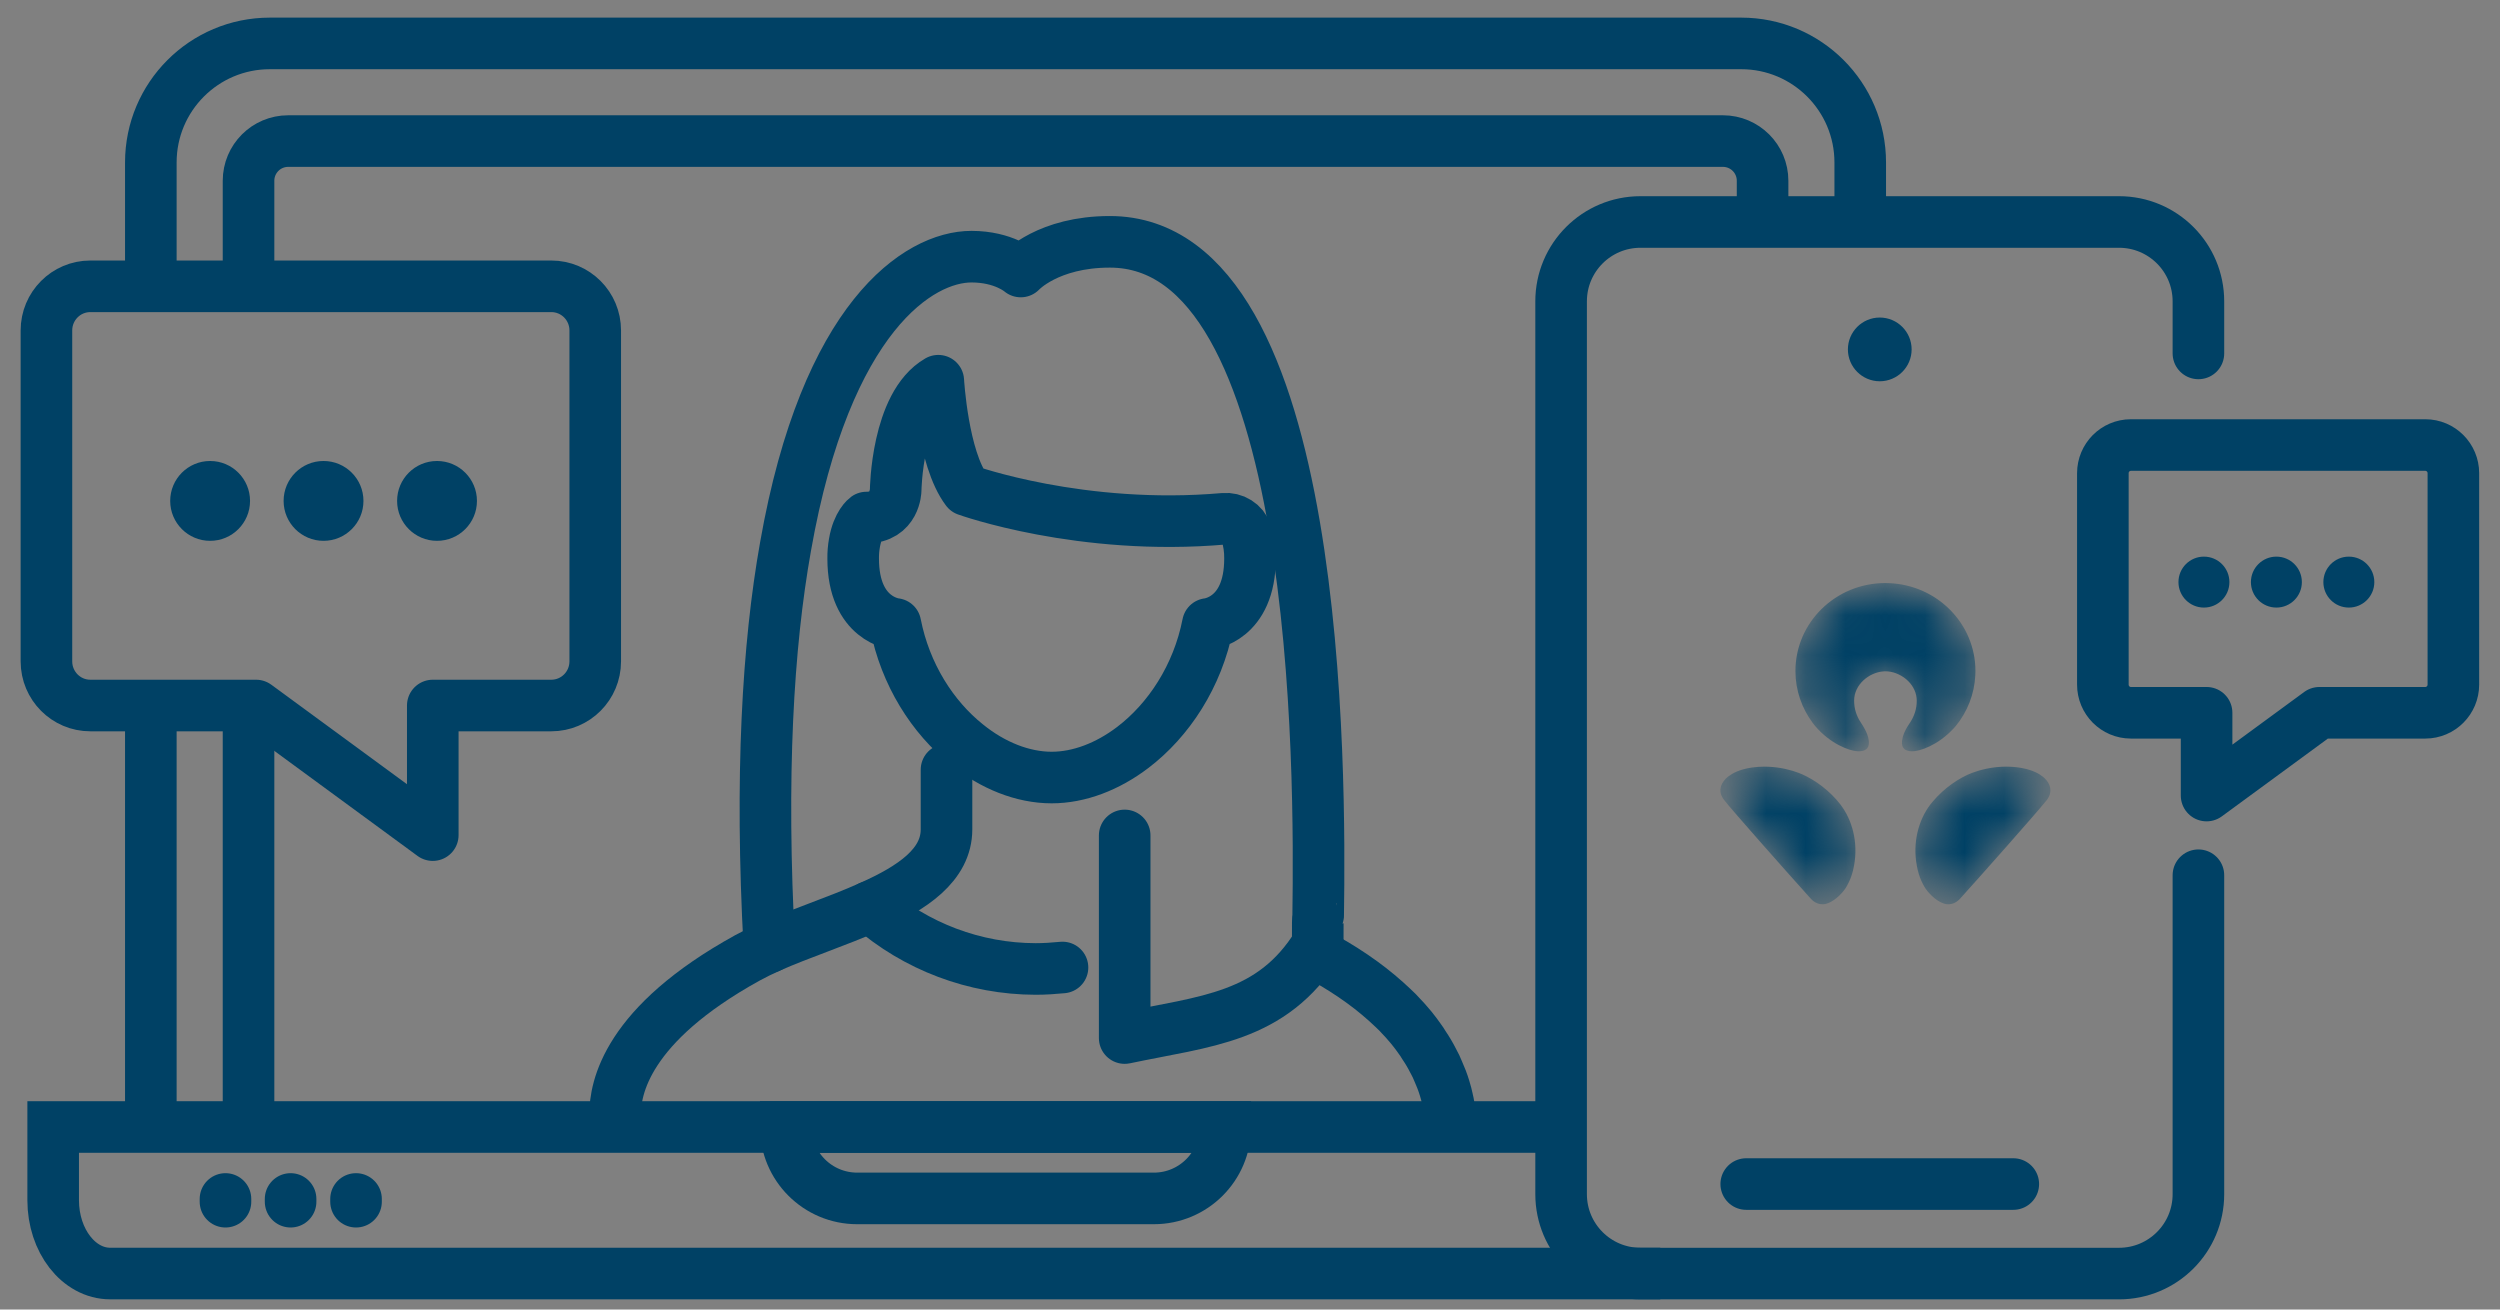 <svg width="63" height="33" viewBox="0 0 63 33" fill="none" xmlns="http://www.w3.org/2000/svg">
<rect x="0" y="0" width="63" height="33" fill="#808080" stroke="none"/>
<path d="M39.34 28.4H1.34V30.247C1.34 31.266 1.983 32.093 2.777 32.093H41.84" stroke="#004165" stroke-width="1.3"/>
<path d="M36.563 28.23C36.563 28.257 36.567 28.283 36.567 28.309C36.567 28.283 36.563 28.257 36.563 28.23Z" fill="white"/>
<path d="M36.528 27.941C36.521 27.895 36.513 27.848 36.502 27.795C36.514 27.843 36.523 27.892 36.528 27.941Z" fill="white"/>
<path d="M36.5 27.795C36.493 27.758 36.485 27.717 36.474 27.676C36.485 27.717 36.493 27.758 36.5 27.795Z" fill="white"/>
<path d="M36.444 27.551C36.432 27.505 36.417 27.465 36.406 27.42C36.421 27.467 36.434 27.512 36.444 27.551Z" fill="white"/>
<path d="M36.122 26.738C36.169 26.821 36.211 26.907 36.245 26.996C36.208 26.91 36.167 26.824 36.122 26.738Z" fill="white"/>
<path d="M35.883 26.33C35.853 26.283 35.823 26.236 35.789 26.189C35.823 26.234 35.854 26.281 35.883 26.33Z" fill="white"/>
<path d="M35.575 25.907C35.542 25.866 35.508 25.824 35.471 25.783C35.508 25.824 35.542 25.867 35.575 25.907Z" fill="white"/>
<path d="M35.325 25.624C35.258 25.547 35.187 25.475 35.112 25.406C35.187 25.477 35.258 25.552 35.325 25.624Z" fill="white"/>
<path d="M21.532 13.683C21.614 13.201 21.835 13.042 21.835 13.042C22.56 13.042 22.571 12.352 22.571 12.352C22.571 12.352 22.596 10.197 23.645 9.594C23.645 9.594 23.756 11.556 24.36 12.352C24.36 12.352 27.244 13.39 30.846 13.073C30.966 13.063 31.086 13.091 31.187 13.155C31.288 13.218 31.364 13.312 31.403 13.421C31.471 13.633 31.503 13.855 31.5 14.076C31.5 15.628 30.439 15.724 30.439 15.724C30.179 17.049 29.447 18.149 28.547 18.835C27.912 19.318 27.194 19.594 26.502 19.594C25.777 19.594 25.016 19.292 24.36 18.759C23.503 18.073 22.814 17.001 22.564 15.724C22.564 15.724 21.5 15.628 21.5 14.076C21.498 13.945 21.509 13.813 21.532 13.683Z" stroke="#004165" stroke-width="1.3" stroke-linecap="round" stroke-linejoin="round"/>
<path d="M15.5 28.094C15.5 27.417 15.785 25.822 18.834 24.139C19.006 24.045 19.19 23.955 19.388 23.866C20.166 23.521 21.113 23.214 21.929 22.848C22.999 22.373 23.852 21.797 23.852 20.9V19.396" stroke="#004165" stroke-width="1.3" stroke-linecap="round" stroke-linejoin="round"/>
<path d="M33.218 24.064C33.265 24.087 33.315 24.111 33.358 24.139C33.695 24.324 34.02 24.53 34.331 24.756C34.605 24.956 34.865 25.173 35.11 25.407C35.185 25.476 35.256 25.548 35.323 25.624C35.375 25.676 35.424 25.732 35.469 25.785C35.506 25.826 35.54 25.867 35.574 25.908C35.652 26.005 35.723 26.099 35.787 26.192C35.821 26.237 35.852 26.284 35.88 26.333C35.969 26.463 36.049 26.599 36.12 26.74C36.167 26.823 36.208 26.91 36.243 26.998C36.306 27.137 36.36 27.279 36.404 27.424C36.416 27.471 36.431 27.511 36.442 27.556C36.453 27.601 36.464 27.638 36.472 27.679C36.479 27.72 36.49 27.761 36.498 27.798C36.509 27.851 36.517 27.9 36.524 27.945" stroke="#004165" stroke-width="1.3" stroke-linecap="round" stroke-linejoin="round"/>
<path d="M19.388 23.866C19.154 19.557 19.351 16.266 19.796 13.771C20.817 7.974 23.156 6.468 24.481 6.468C25.3 6.468 25.723 6.842 25.723 6.842C25.723 6.842 26.408 6.094 27.968 6.094C33.315 6.094 33.27 19.5 33.218 23.064C33.214 23.43 33.207 22.681 33.207 23.793C32.054 25.663 30.37 25.729 28.342 26.159V21.053" stroke="#004165" stroke-width="1.3" stroke-linecap="round" stroke-linejoin="round"/>
<path d="M21.929 22.848C23.083 23.857 24.564 24.415 26.097 24.418C26.326 24.418 26.55 24.403 26.775 24.381" stroke="#004165" stroke-width="1.3" stroke-linecap="round" stroke-linejoin="round"/>
<path d="M19.801 28.4H30.878V28.4C30.878 29.395 30.072 30.2 29.078 30.2H21.601C20.607 30.2 19.801 29.395 19.801 28.4V28.4Z" stroke="#004165" stroke-width="1.3"/>
<line x1="5.682" y1="30.283" x2="5.682" y2="30.214" stroke="#004165" stroke-width="1.3" stroke-linecap="round" stroke-linejoin="round"/>
<line x1="7.323" y1="30.283" x2="7.323" y2="30.214" stroke="#004165" stroke-width="1.3" stroke-linecap="round" stroke-linejoin="round"/>
<line x1="8.972" y1="30.283" x2="8.972" y2="30.214" stroke="#004165" stroke-width="1.3" stroke-linecap="round" stroke-linejoin="round"/>
<path d="M46.878 6.094C46.878 4.73 46.878 5.226 46.878 4.095C46.878 2.438 45.535 1.094 43.878 1.094H6.801C5.144 1.094 3.801 2.437 3.801 4.094V7.094M3.801 28.594V17.844" stroke="#004165" stroke-width="1.3"/>
<path d="M44.417 5.593V4.555C44.417 4.002 43.969 3.555 43.417 3.555H7.263C6.711 3.555 6.263 4.002 6.263 4.555V7.093M6.263 28.593V17.843" stroke="#004165" stroke-width="1.3"/>
<path d="M55.4 8.906V7.594C55.4 6.489 54.505 5.594 53.4 5.594H41.34C40.235 5.594 39.34 6.489 39.34 7.594V30.094C39.34 31.198 40.235 32.094 41.34 32.094H53.4C54.505 32.094 55.4 31.198 55.4 30.094V22.056" stroke="#004165" stroke-width="1.3" stroke-linecap="round"/>
<line x1="44.005" y1="29.838" x2="50.735" y2="29.838" stroke="#004165" stroke-width="1.3" stroke-linecap="round"/>
<path fill-rule="evenodd" clip-rule="evenodd" d="M47.37 8.002C46.927 8.002 46.567 8.362 46.567 8.805C46.567 9.248 46.927 9.608 47.37 9.608C47.813 9.608 48.173 9.248 48.173 8.805C48.173 8.362 47.813 8.002 47.37 8.002Z" fill="#004165"/>
<mask id="mask0_1374_48306" style="mask-type:alpha" maskUnits="userSpaceOnUse" x="43" y="14" width="9" height="9">
<path d="M50.559 19.319L50.661 19.322C50.73 19.325 50.801 19.331 50.872 19.341L50.949 19.354C51.245 19.408 51.398 19.508 51.487 19.579L51.516 19.604C51.656 19.731 51.744 19.938 51.586 20.152L51.568 20.175C51.324 20.483 49.799 22.201 49.387 22.654L49.366 22.675C49.298 22.74 49.179 22.811 49.028 22.781L48.975 22.766C48.779 22.699 48.572 22.487 48.486 22.331L48.458 22.279C48.405 22.176 48.365 22.081 48.327 21.926L48.306 21.826C48.191 21.228 48.351 20.662 48.64 20.28L48.71 20.194C48.996 19.854 49.38 19.596 49.695 19.477C49.898 19.401 50.205 19.319 50.559 19.319ZM44.466 19.319L44.57 19.322C44.88 19.336 45.147 19.408 45.33 19.478L45.41 19.511C45.734 19.651 46.115 19.927 46.384 20.28L46.431 20.346C46.707 20.748 46.843 21.326 46.698 21.926L46.679 21.999C46.64 22.136 46.597 22.224 46.539 22.331L46.513 22.375C46.407 22.539 46.191 22.741 45.998 22.781L45.949 22.787C45.805 22.796 45.694 22.716 45.639 22.654L45.601 22.612C45.128 22.089 43.609 20.377 43.441 20.151L43.412 20.108C43.283 19.896 43.392 19.696 43.538 19.579L43.562 19.561C43.662 19.486 43.833 19.387 44.154 19.341C44.26 19.326 44.365 19.319 44.466 19.319ZM47.512 14.693L47.597 14.695C48.812 14.739 49.781 15.713 49.781 16.91L49.778 17.014C49.755 17.497 49.575 17.94 49.287 18.294L49.226 18.362C48.833 18.783 48.374 18.937 48.18 18.933L48.129 18.929C47.875 18.899 47.927 18.674 47.949 18.578L47.963 18.53C47.991 18.446 48.042 18.344 48.106 18.251L48.143 18.195C48.239 18.041 48.302 17.87 48.302 17.657L48.299 17.599C48.263 17.2 47.867 16.917 47.512 16.917L47.462 16.919C47.105 16.945 46.724 17.247 46.724 17.657L46.727 17.735C46.743 17.938 46.817 18.102 46.92 18.251L46.956 18.308C47.014 18.403 47.057 18.502 47.076 18.578L47.081 18.598C47.106 18.709 47.139 18.928 46.844 18.933L46.812 18.932C46.592 18.92 46.123 18.743 45.74 18.294L45.68 18.217C45.407 17.85 45.245 17.399 45.245 16.91C45.245 15.685 46.259 14.693 47.512 14.693Z" fill="white"/>
</mask>
<g mask="url(#mask0_1374_48306)">
<path d="M50.559 19.319L50.661 19.322C50.73 19.325 50.801 19.331 50.872 19.341L50.949 19.354C51.245 19.408 51.398 19.508 51.487 19.579L51.516 19.604C51.656 19.731 51.744 19.938 51.586 20.152L51.568 20.175C51.324 20.483 49.799 22.201 49.387 22.654L49.366 22.675C49.298 22.74 49.179 22.811 49.028 22.781L48.975 22.766C48.779 22.699 48.572 22.487 48.486 22.331L48.458 22.279C48.405 22.176 48.365 22.081 48.327 21.926L48.306 21.826C48.191 21.228 48.351 20.662 48.64 20.28L48.71 20.194C48.996 19.854 49.38 19.596 49.695 19.477C49.898 19.401 50.205 19.319 50.559 19.319ZM44.466 19.319L44.57 19.322C44.88 19.336 45.147 19.408 45.33 19.478L45.41 19.511C45.734 19.651 46.115 19.927 46.384 20.28L46.431 20.346C46.707 20.748 46.843 21.326 46.698 21.926L46.679 21.999C46.64 22.136 46.597 22.224 46.539 22.331L46.513 22.375C46.407 22.539 46.191 22.741 45.998 22.781L45.949 22.787C45.805 22.796 45.694 22.716 45.639 22.654L45.601 22.612C45.128 22.089 43.609 20.377 43.441 20.151L43.412 20.108C43.283 19.896 43.392 19.696 43.538 19.579L43.562 19.561C43.662 19.486 43.833 19.387 44.154 19.341C44.26 19.326 44.365 19.319 44.466 19.319ZM47.512 14.693L47.597 14.695C48.812 14.739 49.781 15.713 49.781 16.91L49.778 17.014C49.755 17.497 49.575 17.94 49.287 18.294L49.226 18.362C48.833 18.783 48.374 18.937 48.18 18.933L48.129 18.929C47.875 18.899 47.927 18.674 47.949 18.578L47.963 18.53C47.991 18.446 48.042 18.344 48.106 18.251L48.143 18.195C48.239 18.041 48.302 17.87 48.302 17.657L48.299 17.599C48.263 17.2 47.867 16.917 47.512 16.917L47.462 16.919C47.105 16.945 46.724 17.247 46.724 17.657L46.727 17.735C46.743 17.938 46.817 18.102 46.92 18.251L46.956 18.308C47.014 18.403 47.057 18.502 47.076 18.578L47.081 18.598C47.106 18.709 47.139 18.928 46.844 18.933L46.812 18.932C46.592 18.92 46.123 18.743 45.74 18.294L45.68 18.217C45.407 17.85 45.245 17.399 45.245 16.91C45.245 15.685 46.259 14.693 47.512 14.693Z" fill="#004165"/>
</g>
<path fill-rule="evenodd" clip-rule="evenodd" d="M55.606 17.962H53.698C53.308 17.962 52.992 17.644 52.992 17.252V11.925C52.992 11.533 53.308 11.215 53.698 11.215H61.118C61.508 11.215 61.825 11.533 61.825 11.925V17.252C61.825 17.644 61.508 17.962 61.118 17.962H58.45L55.606 20.048V17.962Z" stroke="#004165" stroke-width="1.3" stroke-linejoin="round"/>
<circle cx="0.642" cy="0.642" r="0.642" transform="matrix(-1 0 0 1 59.833 14.027)" fill="#004165"/>
<circle cx="0.642" cy="0.642" r="0.642" transform="matrix(-1 0 0 1 58.007 14.027)" fill="#004165"/>
<circle cx="0.642" cy="0.642" r="0.642" transform="matrix(-1 0 0 1 56.181 14.027)" fill="#004165"/>
<path fill-rule="evenodd" clip-rule="evenodd" d="M10.906 17.779H13.893C14.505 17.779 15 17.281 15 16.666V8.327C15 7.713 14.505 7.215 13.893 7.215H2.276C1.665 7.215 1.17 7.713 1.17 8.327V16.666C1.17 17.281 1.665 17.779 2.276 17.779H6.453L10.906 21.045V17.779Z" stroke="#004165" stroke-width="1.3" stroke-linejoin="round"/>
<circle cx="5.295" cy="12.623" r="1.006" fill="#004165"/>
<circle cx="8.153" cy="12.623" r="1.006" fill="#004165"/>
<circle cx="11.013" cy="12.623" r="1.006" fill="#004165"/>
</svg>
